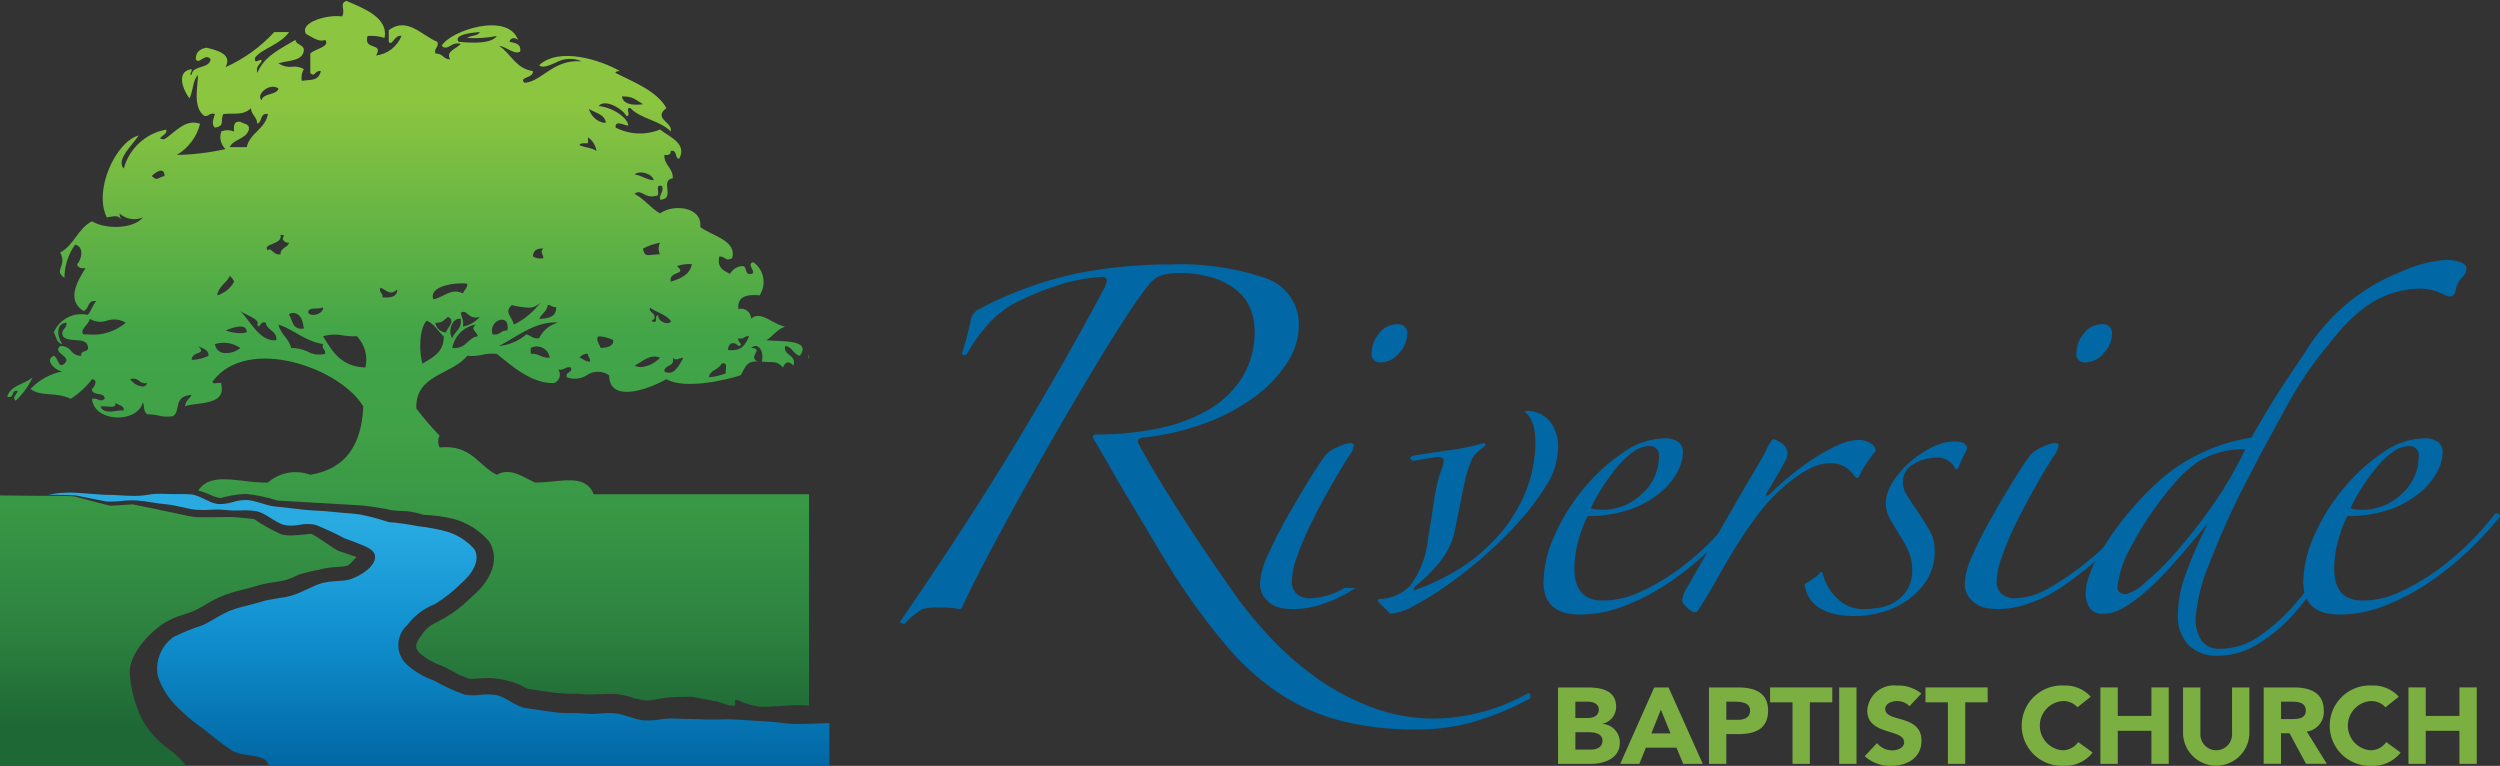 <svg xmlns="http://www.w3.org/2000/svg" data-name="Layer 1" viewBox="0 0 188.708 57.81"><rect x="0" y="0" width="188.708" height="57.81" fill="#333333" stroke="none"/><defs><clipPath id="a"><path fill="none" d="M0 0h62.605v57.804H0z"/></clipPath><clipPath id="b"><path fill="none" d="M-3.905 58.306h18.79a2.56 2.56 0 0 1-.33-.144c-.612-.325-.775-.755-1.223-1.134a9.989 9.989 0 0 0-.639-.514 6.804 6.804 0 0 1-1.973-2.228 9.226 9.226 0 0 1-.895-3.074c-.296-1.538 1.143-3.19 2.455-4.112a5.736 5.736 0 0 1 1.628-.726 6.502 6.502 0 0 0 .8-.294c.23-.11.483-.257.751-.412a10.119 10.119 0 0 1 1.528-.768 12.974 12.974 0 0 1 1.436-.42c.314-.078.606-.15.884-.24a9.125 9.125 0 0 1 1.425-.3 6.998 6.998 0 0 0 .88-.17 6.907 6.907 0 0 0 .968-.404 11.028 11.028 0 0 1 1.418-.344 6.863 6.863 0 0 1 1.555-.236 2.946 2.946 0 0 0 .644-.078c.285-.11.563-.55.716-.66-.266-.106-1.341-.454-1.341-.454-.344-.126-1.727-1.192-2.101-1.3-.007 0-1.171.124-1.501.124a3.225 3.225 0 0 1-.726-.078 13.34 13.34 0 0 1-2.071-1.158 35.918 35.918 0 0 0-1.649-.157c-.32 0-2.5.037-2.7.016a10.35 10.35 0 0 1-1.234-.226c-.352-.078-3.52-.745-3.584-.745-.206 0-1.326.1-1.678.1-.127 0-2.198-.563-2.673-.692l-.36-.03-1.398-.02c-.633 0-6.857-.028-7.799-.137zM.542 29.95c.307.079.365-.068.424-.216s.11-.28.376-.226c-.09.307-.457.476-.157.736a5.636 5.636 0 0 0 1.28-1.767c-.592.536-1.694.602-1.92 1.473m60.478-3.091c-.068.59 1.087.244 1.12 0a4.002 4.002 0 0 0-.727-.148.54.54 0 0 0-.393.148M8.705 30.39c.188.22.665.174.64.589a2.863 2.863 0 0 0-.582.042c-.48.065-.99.13-1.177-.336a1.459 1.459 0 0 1 .49 0 2.97 2.97 0 0 0 .314.023c.222 0 .378-.06.32-.319m1.118-1.766a.687.687 0 0 1 .691.137.655.655 0 0 0 .59.157.35.35 0 0 1-.358.261 1.3 1.3 0 0 1-.922-.556m44.64-1.177c.538-.15.249.457.32.736a4.375 4.375 0 0 1-1.28.294c.078-.567.77-.568.96-1.03m-2.888-.442c-.279.48-.69 1.457-1.44 1.03 0-.535.833-.313.64-1.03a.387.387 0 0 0 .262.126c.146 0 .277-.115.538-.126m-3.68.59c.582-.273 1.157-.923 1.92-.59a2.245 2.245 0 0 1-1.432.707 1.02 1.02 0 0 1-.487-.119m-4.16-.59a.725.725 0 0 1 .64-.294c-.02.264.195.314.157.588h-.049c-.358 0-.46-.235-.751-.296m-3.68-.735A.997.997 0 0 1 41.5 27a1.405 1.405 0 0 1-.72-.146 1.403 1.403 0 0 0-.72-.148zm-25.597.886c.06-.706 1.214-.34.48-1.03.33.188.811.236.8.736a3.029 3.029 0 0 1-1.112.302 1.225 1.225 0 0 1-.168-.008m1.76-1.177a2.215 2.215 0 0 1 1.92.294 1.612 1.612 0 0 1-1.048.38.771.771 0 0 1-.87-.657l-.002-.017m28.96-.59a2.804 2.804 0 0 1 1.12.295c-.006.485-.455.562-.96.589-.106-.31-.424-.655-.158-.884m11.005.084a.445.445 0 0 1 .354-.084c-.267.588-.53 1.177-1.6 1.03.057-.581.48-.654.8-.294.48-.097-.152-.314 0-.589a.718.718 0 0 0 .182.028.449.449 0 0 0 .264-.091m-31.805-.084a3.072 3.072 0 0 1 1.52-.06 5.673 5.673 0 0 0 1.04.06 2.574 2.574 0 0 1 .64 2.355c-1.861-.054-2.5-1.233-3.2-2.355m-7.36-.441c.367-.148 1.626-.654 1.6.146a1.582 1.582 0 0 1-.47.062 3.427 3.427 0 0 1-1.13-.208m4-.442c1.216.402 1.954 1.244 3.36 1.472-.133.416.225.381.157.736a1.791 1.791 0 0 1-1.352-.185 2.827 2.827 0 0 0-1.208-.256c-.17-.728-.808-1.02-.96-1.767m13.12 1.767A2.169 2.169 0 0 1 35.9 24.5c-.44.392.117.515.156.883-.764.13-.842.891-1.749.891a1.305 1.305 0 0 1-.171-.007m8-1.914a2.159 2.159 0 0 0-1.44 1.177c-.504.07-.628-.21-.96-.294a3.719 3.719 0 0 1-2.08.883c1.322-.659 2.796-1.928 4.48-1.766m-9.92-.147c.593.24.833.804 1.28 1.177.023 1.198-.828 1.594-1.6 2.062-.252-.66-.302-2.654.32-3.238m4.96 1.03c-.332-1.117 1.387-1.667 1.12-.295a.773.773 0 0 0-.498.157.785.785 0 0 1-.456.157 1.008 1.008 0 0 1-.166-.014m-30.88 0c-.314-.36.41-.713.48-1.177a1.53 1.53 0 0 0 1.31.136 1.697 1.697 0 0 1 1.412.157 3.8 3.8 0 0 1-2.795.892c-.131 0-.266 0-.405-.01m28.48-1.177c.112.79-.47.942-.64 1.472-.32-.401-.103-1.561.64-1.472m-.96-.147c.59.303-.006.752-.157 1.177a.842.842 0 0 1-.8-.735c.044.003.085.006.124.006.44 0 .581-.277.837-.448m-12-.15c.005-.144.197-.115.32-.148.608.079.707.629.8 1.178a1.328 1.328 0 0 1-.205.017c-.684 0-.65-.661-.915-1.047m12.96-.147c.24-.183.38-.024.58.134a.818.818 0 0 0 .863.157 2.176 2.176 0 0 1-1.285.739c.093-.478-.109-.685-.157-1.03m-16.643-.148c.375.3 1.541.636 1.28 1.03.079.243.143.11.254-.021a.3.3 0 0 1 .387-.125c.091.602.855.586.8 1.325a1.499 1.499 0 0 1-.157.009c-1.147 0-1.827-1.47-2.564-2.218m31.08.785c-.029-.125.062-.138.157-.147.171-.55-.398-.419-.32-.883.511.364 1.256.517 1.6 1.03-.225.34-1.042-.01-.96-.441-.173-.026-.172.107-.171.242 0 .122 0 .244-.13.244a.473.473 0 0 1-.176-.045m-25.956-.634c-.048-.536.854-.197 1.12-.442.056.335-.378.59-.742.59a.477.477 0 0 1-.378-.148m18.08-.59a.54.54 0 0 1 .306.076.528.528 0 0 0 .335.072c.018.706-.534.884-1.28.884.171-.382.578-.55.64-1.031m-.48-.294a5.465 5.465 0 0 1-2.08 1.766c-.139-.634-.758-.904-.157-1.472a7.56 7.56 0 0 0 1.245.195 1.213 1.213 0 0 0 .995-.49m-12-.294c.065-.355-.293-.32-.157-.736.55.254.73.606 1.28.147-.004.453-.338.602-.835.602a3.3 3.3 0 0 1-.285-.013m6.399-1.03c.025.366-.251.454-.32.736-.932-.456-1.455.314-2.24.44-.38-.995 1.653-1.298 2.56-1.177m-17.92-.589a1.04 1.04 0 0 1 .32.442 2.1 2.1 0 0 1-1.28 1.03c.103-.689.706-.922.96-1.472m33.753-.74a2.779 2.779 0 0 1 1.12-.146c-.144.8-.841 1.09-1.6 1.325-.135-.892 1.282-.447.48-1.178m-10.882-.735c.029-.415.278-.628.799-.59-.3.28-.017.37 0 .736a1.69 1.69 0 0 1-.219.015 1.002 1.002 0 0 1-.58-.161m8.321-.59a4.427 4.427 0 0 1 1.28-.441.959.959 0 0 0 0 .883 3.26 3.26 0 0 0-.535.028 3.015 3.015 0 0 1-.328.03c-.23 0-.364-.09-.417-.499m-27.362-1.03c.41-.007.196.108.157.294a.44.44 0 0 0 .48.294c-.1.399-.668.367-.64.883a.614.614 0 0 1-.542-.183c-.185-.147-.324-.296-.418-.111-.478-.55 1.146-.412.96-1.178m26.724-4.564c.4-.358 1.398-.017 1.44.442-.588-.048-.886-.363-1.44-.442m-36.44.123c.21-.256.96-.774.96 0-.347.073-.466.214-.609.214-.088 0-.185-.055-.351-.214m32.92-2.478v-.442a1.456 1.456 0 0 1 .64 1.03c-.313-.251-.895-.255-1.28-.441.037-.145.236-.143.43-.142h.067a1.422 1.422 0 0 0 .144-.005m.07-2.596c.46.314 1.178.388 1.28 1.03a.4.4 0 0 1-.152.028 1.471 1.471 0 0 1-1.127-1.058m2.49-.937c.832-.007.95.205 1.6.59a4.165 4.165 0 0 1-.512.035c-.488 0-1.008-.118-1.087-.628m-25.92-.589c-.172.536-1.163.307-1.282.886-.457-.47.668-1.373 1.28-.883M34.62 3.157c-.413-.533.942-.697 1.6-.736-.135.315-.702.236-.96.442a8.645 8.645 0 0 0 2.24-.147c-.257.41-1.04.502-1.732.502-.528 0-1.002-.054-1.148-.061m-8.798-1.914c-1.056-.168-3.258.425-2.72 1.325.32.13.938.667 1.44.442.44.511-.834.699-1.12 1.03v1.473c.222.213.286.098.404-.017a.427.427 0 0 1 .396-.13c-.208.79-.74.622-1.44.736a1.19 1.19 0 0 1 .157-.883 1.378 1.378 0 0 0-.874-.182 1.531 1.531 0 0 1-1.046-.26c.761-.236 1.878-.138 1.92-1.03-.046-.4-.586-.345-.64-.737-1.125.68-2.387 1.237-2.877 2.503-.127-.51.178-.622.32-.883.021-.175-.1-.117-.228-.06-.157.073-.33.146-.252-.235.536-.68 1.9-.968 2.56-1.913h-1.121a11.208 11.208 0 0 1-3.68 2.649c.55-.981-.638-1.281-1.44-1.472-.488.091-.818.327-.8.883.117.211.287.093.477-.027.203-.127.43-.255.642.027-.105.737-1.369.408-1.44 1.178-.235-.065.063-.19 0-.442-1.228.172-.62 1.616-.157 2.208.276-.531.236-1.353.64-1.766.008.785-.428 2.44.48 3.09a.442.442 0 0 0 .354-.083.468.468 0 0 1 .446-.063c-.078.335-.314.752 0 1.03.81-.125.359-.534.64-1.03.88-.079 1.51.124 2.08-.442.022.52.458.658.48 1.178.393-.131.174-.822.8-.736-.195 1.145-1.35 1.406-1.6 2.502h-1.28c.282-.623 1.262-.605 1.44-1.325.079-.461-.402-.415-.64-.589-.5-.067-.511.314-.48.737a1.207 1.207 0 0 0-.96 0 1.249 1.249 0 0 0 .32 1.324 18.576 18.576 0 0 1-3.68.444 3.82 3.82 0 0 0 1.762-2.355c-1.15-.417-1.963.74-2.72 1.178-.8-.065.352-.314.157-.737a4.06 4.06 0 0 0-3.2 2.945c-.629-.662.715-1.834 1.12-2.503-1.715.471-3.42 4.12-2.401 6.183.604-.078.751-.206 1.12.148a.659.659 0 0 1-.157-.442 1.628 1.628 0 0 0 1.76.294c-.68.877-2.825.931-3.84.295-1.068.537-1.346 1.805-2.4 2.355.56 1.103-.55 1.3.32 1.913a4.396 4.396 0 0 1 .8-2.502c.698.12.513 1.13.158 1.472.038.259.275.335.64.294-.615.961-1.47 2.424-.161 3.238.454-.121.25-.849.96-.736-.278.284-.363.746-.64 1.03a2.25 2.25 0 0 0-2.56 1.325c.191.314.195.802.64.884-.338-.436-.576-1.561.322-1.62.041.431-.362.452-.32.883.152.743 1.805.108 1.92.883.17.55-.6.236-.48.737a.934.934 0 0 1-.777-.37.944.944 0 0 0-.823-.367c-.65.528.957.785.32 1.325-.483.427-.447-.454-.8-.589-.737.307.106 1.125.64 1.178a4.476 4.476 0 0 0-2.4 1.325c.79.608 1.775.183 3.04.736a6.081 6.081 0 0 0 1.6-1.472c.472.035.22.55 0 .736-.034.571.966.19.96.735-.202.195-.327.128-.505.06a.847.847 0 0 0-.455-.06c.14 1.777 3.383 1.895 3.84.295.136.118-.01.607.32.884a3.663 3.663 0 0 1 .858.09 2.664 2.664 0 0 0 1.062.057c.695-.335-.05-1.491 1.44-1.62-.142.314-.487.435-.48.884.471-.352 3.128.034 2.72-1.62.057-.2-.132-.174-.32-.148s-.378.053-.32-.146c2.626-3.494 9.645-.997 11.36 1.914-.127 2.826-1.277 4.714-4.004 5.152a3.172 3.172 0 0 0-3.2.588 11.847 11.847 0 0 1-1.776-.122c-1.428-.17-2.812-.34-3.475.72a6.224 6.224 0 0 1 1.07.404 2.464 2.464 0 0 0 .585.165h.022a8.607 8.607 0 0 1 1.894-.314 11.403 11.403 0 0 1 2.398.504c.435.039 5.642.314 6.438.377a20.594 20.594 0 0 1 2.206.356 10.785 10.785 0 0 0 1.095.066 6.656 6.656 0 0 1 1.285.276 11.814 11.814 0 0 1 2.263.308 5.37 5.37 0 0 1 2.698 1.704c.772 1.236.301 2.783-1.256 4.137-.095.079-.196.175-.303.273a8.968 8.968 0 0 1-1.813 1.37c-.227.127-.42.23-.574.314a2.622 2.622 0 0 0-1.145.961c-.647.802-.401 1.09-.185 1.344a4.873 4.873 0 0 0 1.677.973c.29.124.57.277.841.425a5.729 5.729 0 0 0 1.256.565.673.673 0 0 0 .171.014c.134 0 .302-.014.48-.028.236-.019.503-.04.792-.04a6.53 6.53 0 0 1 2.373.508 3.31 3.31 0 0 0 .611.31c.657.108 1.323.2 1.963.289 0 0 .884.078 1.242.078a10.733 10.733 0 0 1 1.228.053c.084.01.685 0 .907-.016.258-.018 1.16-.03 1.322-.014a6.651 6.651 0 0 1 1.413.332 5.676 5.676 0 0 0 .93.164 6.85 6.85 0 0 0 .736-.097 7.797 7.797 0 0 1 1.082-.157c.096 0 1.046-.042 1.45-.035.346.006 1.686.338 1.897.333s1.57.647 1.48.21c-.116-.55.322-.2.75-.047a7.823 7.823 0 0 0 1.13.26c.569.024 2.224-.126 2.826-.13.289 0 2.407.107 2.407.107V37.311H44.82c-.5-1.256-1.768-1.11-3.125-.967a12.372 12.372 0 0 1-1.314.08c-.869-.392-1.838-1.171-2.88-.588-1.434-.692-1.884-2.29-4.317-2.062a.963.963 0 0 1 0-.883 22.637 22.637 0 0 1-1.76-2.06c-.086-2.583 2.695-2.526 3.84-3.975a3.474 3.474 0 0 0 1.12-.074 3.477 3.477 0 0 1 1.12-.073c1.147.932 2.63 2.256 4.317 2.208a.685.685 0 0 0 .32-1.03.593.593 0 0 0 .48-.074.594.594 0 0 1 .48-.074c.119.453-.44.283-.32.736a1.685 1.685 0 0 0 1.502-.148 1.487 1.487 0 0 1 1.698 0c0 2.08 2.862 1.121 4.317.294 1.371.805 4.58.05 5.6-.294.32-.443.378-1.125 1.28-1.031-.757-.386.55-1.001-.48-1.03.55-.496 1.02.33.8 1.03.855.084 1.14-.1 1.6.442.202-.448.415-.517.801-.147.223-.893-.76-.674-.64-1.473.581.054.594.628 1.12.737.923-1.289-1.526-1.045-2.56-1.178.385-.143.754-.77 1.44-1.03-.875-.114-1.833-1.264-2.56-.59a.77.77 0 0 0-.96-.736c-.097-.923.595-1.12 1.6-1.03a1.833 1.833 0 0 0-.48-2.503c-.581.133.333.831-.157.884-.545.108-.263-.543-.64-.59a1.145 1.145 0 0 0-.96.59c-.48-.245-1-.455-.8-1.325.566.048.392.404.96.147.386-1.346-1.533-1.69-2.4-2.356.162-1.563-2.08-1.749-3.04-1.03-.726-.412-1.174-1.08-1.92-1.472.236-.236.463-.104.739.032a1.072 1.072 0 0 0 .863.115c.208.011.186-.186.164-.385-.025-.236-.05-.475.314-.35.13.51-.235.565-.157 1.03 1.208-.05-.058-1.474.96-1.62.02-.805-.66-.962-.64-1.767.321.05.501-.03.48-.295.546-.109.265.543.641.59.646-1.187-.829-1.69-1.44-2.21a4.036 4.036 0 0 1-3.36-.146c-.04-.428.3-.33.605-.235a1.182 1.182 0 0 0 .355.084c-.022-.572-1.165-1.38-2.24-1.472.452-.585 1.82.2 2.08.735.218.053.189-.12.157-.293s-.057-.348.157-.295c.762.82 2.277.942 3.04 1.767.214-.7-1.37-.947-.32-1.767-.737-1.314-2.536-1.983-3.84-2.65.005-.143.197-.113.32-.147-1.43-.82-4.553-1.839-6.08-.441.253.26.707.036 1.25-.188a2.16 2.16 0 0 1 1.953-.097c-2.149-.18-2.983 1.53-4.318 1.62-.455-.463.707-.327.64-.884-1.328-.205-1.655-1.327-2.562-1.913.58.073 1.161.701 1.6.442.097-.58-.358-.653-.8-.737.044-.34.427-.338.64-.147-.758-2.125-5.098-.715-5.76.442.228.256.437.117.692-.02a.897.897 0 0 1 .749-.127c-.337.392-1.17.554-.8 1.177a.763.763 0 0 1-.53-.221.77.77 0 0 0-.59-.22c-.117-.45.276-.433.157-.884-1.164-.454-2.27-1.932-3.677-.882v.88c.146.207.261.012.424-.182.133-.157.297-.319.536-.26a2.369 2.369 0 0 1-1.92 1.473c.609-1.02-.973-.336-.64-1.472a3.241 3.241 0 0 1 1.28.146c.314-1.533-1.599-2.246-2.88-2.797-.57.232-.032.628-.32 1.178"/></clipPath><linearGradient id="c" x1="1329.93" x2="1330.125" y1="-1343.186" y2="-1343.186" gradientTransform="scale(298.8) rotate(-90 -6.483 1336.608)" gradientUnits="userSpaceOnUse"><stop offset="0" stop-color="#1e6835"/><stop offset=".12" stop-color="#2c803f"/><stop offset=".26" stop-color="#369445"/><stop offset=".39" stop-color="#40a147"/><stop offset=".52" stop-color="#42a548"/><stop offset=".83" stop-color="#8cc540"/></linearGradient><clipPath id="d"><path fill="none" d="M3.664 37.338c.581.03 1.227 0 2.04.059l2.319.457a7.032 7.032 0 0 0 1.152-.04 6.837 6.837 0 0 1 1.116-.04c.767.058 1.515.23 2.255.293.762.064 1.503.33 2.248.409a7.157 7.157 0 0 0 1.085.005 6.514 6.514 0 0 1 1.177.019 6.652 6.652 0 0 0 1.07.03 5.9 5.9 0 0 1 1.2.052c.742.132 1.431.884 2.184 1.057a3.108 3.108 0 0 0 1.1-.024 2.852 2.852 0 0 1 1.2 0 20.955 20.955 0 0 1 2.197 1.02c1.21.446 1.953.698 2.198 1.058.4.583-.334 1.491-1.676 2.002-.628.235-1.452.09-2.298.342-.7.208-1.423.688-2.212.918-.73.214-1.515.218-2.276.46s-1.522.363-2.254.636c-.764.284-1.469.8-2.167 1.132a15.785 15.785 0 0 0-2.23.904A2.953 2.953 0 0 0 11.904 51a5.695 5.695 0 0 0 1.601 2.485 13.17 13.17 0 0 0 2.005 1.648 19.27 19.27 0 0 0 2.055 1.556c.686.365 1.514.254 2.287.567.25.102.497.531.746 1.054h42.007v-3.733s.194 0-.707.031c-.845.026-1.682.053-2.055.034-.731-.037-1.35-.163-2.12-.195-.733-.031-1.563-.109-2.331-.143a16.363 16.363 0 0 0-1.076 0c-.388.009-.78.017-1.178 0-.735-.037-1.486-.02-2.251-.068a5.802 5.802 0 0 0-1.094.072 5.68 5.68 0 0 1-1.165.069c-.737-.057-1.472-.464-2.234-.537a6.5 6.5 0 0 0-1.083.017 6.251 6.251 0 0 1-1.178.01c-.737-.087-1.497.005-2.256-.1-.736-.104-1.487-.205-2.245-.329-.736-.12-1.435-.831-2.191-.973a4.763 4.763 0 0 0-1.248-.017 3.494 3.494 0 0 1-1.16-.026 14.536 14.536 0 0 1-2.285-1.056 5.753 5.753 0 0 1-2.172-1.335 2.02 2.02 0 0 1 .162-2.844 4.77 4.77 0 0 1 2.1-1.592 10.793 10.793 0 0 0 1.945-1.534c1.137-.987 1.426-1.962 1.014-2.62a4.537 4.537 0 0 0-2.081-1.32 14.57 14.57 0 0 0-2.189-.405 17.614 17.614 0 0 0-2.18-.305 19.05 19.05 0 0 0-2.12-.568c-.645-.095-1.368-.12-2.142-.21-.677-.078-1.396-.083-2.145-.157-.691-.069-1.407-.175-2.141-.24-.707-.062-1.408-.435-2.133-.493a3.401 3.401 0 0 0-1.083.152 3.443 3.443 0 0 1-1.078.153c-.72-.053-1.42-.687-2.13-.735a14.614 14.614 0 0 0-1.11-.021c-.35 0-.697.004-1.038-.018a5.48 5.48 0 0 0-1.107.079 5.286 5.286 0 0 1-1.044.078c-1.1-.015-1.1-.082-2.192-.082l-2.12-.152a5.584 5.584 0 0 0-.423-.014 8.825 8.825 0 0 0-1.69.157"/></clipPath><linearGradient id="e" x1="1316.163" x2="1316.358" y1="-1333.677" y2="-1333.677" gradientTransform="scale(108.37) rotate(-90 -7.9 1324.602)" gradientUnits="userSpaceOnUse"><stop offset="0" stop-color="#0168a5"/><stop offset=".49" stop-color="#1291d0"/><stop offset=".87" stop-color="#29abe2"/><stop offset="1" stop-color="#29abe2"/></linearGradient><linearGradient id="f" x1="237.509" x2="237.509" y1="641.839" y2="601.994" gradientTransform="translate(-171 -623.67)" gradientUnits="userSpaceOnUse"><stop offset="0" stop-color="#fff"/><stop offset="1" stop-color="#1d76bb"/></linearGradient></defs><g data-name="USPS Guidelines"><path fill="#7baf42" d="M117.605 51.89h2.214c1.04 0 2.171.212 2.171 1.466a1.306 1.306 0 0 1-1.02 1.271v.016a1.398 1.398 0 0 1 1.3 1.413c0 1.206-1.178 1.605-2.23 1.605h-2.434zm1.308 2.305h.948c.402 0 .822-.163.822-.627 0-.48-.471-.603-.88-.603h-.89zm0 2.387h1.178c.41 0 .872-.171.872-.676 0-.55-.628-.636-1.056-.636h-.99zM124.866 51.89h1.082l2.583 5.768h-1.476l-.51-1.223h-2.307l-.495 1.222H122.3zm.503 1.677l-.721 1.793h1.45zM129 51.89h2.205c1.233 0 2.256.383 2.256 1.751 0 1.353-.948 1.769-2.198 1.769h-.956v2.248H129zm1.308 2.445h.872c.461 0 .922-.158.922-.694 0-.594-.62-.675-1.124-.675h-.67zM135.305 53.014h-1.694v-1.125h4.696v1.125h-1.694v4.643h-1.308v-4.643zM138.826 51.89h1.309v5.768h-1.309zM144.134 53.303a1.284 1.284 0 0 0-.948-.383c-.369 0-.88.162-.88.594 0 1.05 2.734.375 2.734 2.396 0 1.287-1.066 1.898-2.29 1.898a2.872 2.872 0 0 1-1.996-.726l.931-.993a1.471 1.471 0 0 0 1.14.55c.429 0 .906-.197.906-.603 0-1.06-2.784-.49-2.784-2.412a2.02 2.02 0 0 1 2.145-1.886q.06.004.12.011a2.734 2.734 0 0 1 1.82.604zM147.034 53.014h-1.693v-1.125h4.695v1.125h-1.693v4.643h-1.309v-4.643zM156.81 53.388a1.418 1.418 0 0 0-1.123-.47 1.865 1.865 0 0 0-.042 3.714 1.43 1.43 0 0 0 1.224-.619l1.091.79a2.623 2.623 0 0 1-2.147 1.002 3.035 3.035 0 1 1 0-6.06 2.58 2.58 0 0 1 2.004.846zM158.546 51.889h1.309v2.151h2.54v-2.151h1.308v5.768h-1.308v-2.493h-2.54v2.493h-1.309v-5.768zM169.79 55.433a2.507 2.507 0 0 1-5.006 0V51.89h1.308v3.494a1.196 1.196 0 0 0 2.39.103 1.172 1.172 0 0 0 0-.103V51.89h1.308zM170.871 51.89h2.297c1.217 0 2.24.407 2.24 1.751a1.495 1.495 0 0 1-1.283 1.58l1.51 2.434h-1.57l-1.242-2.305h-.645v2.305h-1.309zm1.309 2.387h.77c.479 0 1.1-.017 1.1-.644 0-.579-.536-.668-1.014-.668h-.855zM180.061 53.388a1.421 1.421 0 0 0-1.124-.47 1.865 1.865 0 0 0-.041 3.714 1.431 1.431 0 0 0 1.224-.619l1.09.79a2.623 2.623 0 0 1-2.147 1.002 3.035 3.035 0 1 1 0-6.06 2.585 2.585 0 0 1 2.005.846zM181.797 51.889h1.307v2.151h2.541v-2.151h1.308v5.768h-1.308v-2.493h-2.541v2.493h-1.307v-5.768z"/><path fill="#0168a5" d="M72.961 26.761a.326.326 0 0 1-.235.03.137.137 0 0 1-.112-.148q.174-.47.35-1.142t.293-1.2a1.175 1.175 0 0 1 .7-.996 26.811 26.811 0 0 1 3.42-1.524 28.293 28.293 0 0 1 3.769-1.112 35.859 35.859 0 0 1 7.19-.707 19.813 19.813 0 0 1 7.162 1.025 3.676 3.676 0 0 1 2.54 3.663 5.102 5.102 0 0 1-.847 2.669 9.587 9.587 0 0 1-2.367 2.548 14.806 14.806 0 0 1-3.712 2.022 19.199 19.199 0 0 1-4.823 1.141c-.35.04-.471.196-.35.471q1.109 2.051 3.068 5.126t4.414 6.533a31.108 31.108 0 0 0 2.893 3.398 22.419 22.419 0 0 0 3.479 2.9 17.967 17.967 0 0 0 4.003 2.02 13.056 13.056 0 0 0 4.414.763 14.794 14.794 0 0 0 6.957-1.817q.35-.235.35.118a.277.277 0 0 1-.235.293 21.557 21.557 0 0 1-3.917 1.611 15.17 15.17 0 0 1-4.384.615 22.696 22.696 0 0 1-5.846-.674 15.443 15.443 0 0 1-4.618-2.08 19.688 19.688 0 0 1-4.004-3.632 51.025 51.025 0 0 1-3.945-5.39q-.585-.937-1.404-2.314T85.47 38.13q-.877-1.464-1.666-2.842t-1.315-2.255c0-.157.058-.235.175-.235a22.985 22.985 0 0 0 4.823-.471 12.39 12.39 0 0 0 3.8-1.436 7.256 7.256 0 0 0 2.512-2.46 6.593 6.593 0 0 0 .906-3.486 4.723 4.723 0 0 0-.264-1.492 3.308 3.308 0 0 0-.935-1.407 5.392 5.392 0 0 0-1.782-1.025 8.166 8.166 0 0 0-2.807-.41 4.502 4.502 0 0 0-1.14.146 1.919 1.919 0 0 0-.965.616A28.559 28.559 0 0 0 85 23.92q-1.169 1.787-2.572 4.13t-2.924 4.979q-1.52 2.636-2.886 5.125-1.375 2.49-2.426 4.511t-1.578 3.194a.235.235 0 0 1-.235.117q-.294-.057-.585-.088a6.11 6.11 0 0 0-.585-.029h-.7a3.63 3.63 0 0 0-.878.117 5.754 5.754 0 0 0-1.344 1.113.724.724 0 0 1-.263-.059c-.098-.04-.109-.098-.03-.176q5.377-7.85 9.061-14.001t6.373-11.248c.116-.314.146-.508.087-.586a.463.463 0 0 0-.38-.117 14.044 14.044 0 0 0-3.507.706 20.776 20.776 0 0 0-3.275 1.406 7.754 7.754 0 0 0-1.87 1.582 12.01 12.01 0 0 0-1.522 2.164z"/><path fill="#0168a5" d="M108.62 38.009c.195-.194.301-.244.322-.146m-6.635 6.532a10.469 10.469 0 0 1-2.397 1.172 7.097 7.097 0 0 1-2.222.41 6.488 6.488 0 0 1-.818-.059 2.07 2.07 0 0 1-.848-.293 2.115 2.115 0 0 1-.642-.615 1.77 1.77 0 0 1-.263-1.024 5.579 5.579 0 0 1 .585-2.08q.585-1.32 1.374-2.725.79-1.405 1.578-2.694t1.256-1.934a2.181 2.181 0 0 1 1.02-.79 3.25 3.25 0 0 1 .965-.32c.194 0 .292.058.292.175a1.084 1.084 0 0 1-.089.352.975.975 0 0 1-.203.351q-.76 1.172-1.55 2.578t-1.432 2.724a21.09 21.09 0 0 0-1.02 2.434 5.804 5.804 0 0 0-.38 1.758 1.266 1.266 0 0 0 .38 1.025 1.55 1.55 0 0 0 1.02.322 5.32 5.32 0 0 0 2.572-.79m4.735-19.128a2.138 2.138 0 0 1-.614 1.405 1.799 1.799 0 0 1-1.374.706.623.623 0 0 1-.7-.706 2.34 2.34 0 0 1 .554-1.464 1.691 1.691 0 0 1 1.374-.707.672.672 0 0 1 .763.762z"/><path fill="#0168a5" d="M117.565 34.26a5.232 5.232 0 0 1-.877 2.433 19.66 19.66 0 0 1-1.988 2.636 29.712 29.712 0 0 1-2.6 2.576 33.288 33.288 0 0 1-2.806 2.226 23.518 23.518 0 0 1-2.543 1.582 4.345 4.345 0 0 1-1.812.616l-.936-.938c0-.157.079-.214.236-.176a3.394 3.394 0 0 0 2.222-1.025 7.166 7.166 0 0 0 1.343-3.603q.117-.644.236-1.435t.235-1.523q.118-.732.264-1.319a4.377 4.377 0 0 1 .263-.82c.157-.47.204-.75.146-.849s-.244-.146-.556-.146l-1.695.293q-.525-.236.059-.41 1.17-.177 2.747-.411a17.123 17.123 0 0 0 2.512-.527c.118.079.136.157.06.236-.158.117-.332.254-.527.41a1.63 1.63 0 0 0-.47.644 7.94 7.94 0 0 0-.498 1.582c-.137.628-.263 1.23-.38 1.817l-.322 1.61a6.658 6.658 0 0 1-.262 1.026 5.968 5.968 0 0 1-1.17 1.933 12.3 12.3 0 0 1-1.639 1.577c-.157.274-.136.352.06.236a15.956 15.956 0 0 0 3.244-1.552 13.639 13.639 0 0 0 2.774-2.284 11.82 11.82 0 0 0 2.017-2.959 10.3 10.3 0 0 0 .966-3.573q.175-2.286-.7-2.988c-.08-.038-.099-.078-.059-.117s.174-.038.408 0a2.168 2.168 0 0 1 1.637.996 3.168 3.168 0 0 1 .41 2.226zM131.36 39.005a27.766 27.766 0 0 1-2.368 2.549 22.271 22.271 0 0 1-2.983 2.401 16.964 16.964 0 0 1-3.331 1.758 9.35 9.35 0 0 1-3.42.674q-2.748 0-2.748-2.46a8.77 8.77 0 0 1 .848-3.545 14.934 14.934 0 0 1 2.192-3.515 14.121 14.121 0 0 1 2.952-2.694 5.534 5.534 0 0 1 3.07-1.084 1.706 1.706 0 0 1 1.14.292.986.986 0 0 1 .32.762 3.248 3.248 0 0 1-.438 1.523 5.382 5.382 0 0 1-1.316 1.553 7.459 7.459 0 0 1-2.22 1.23 9.31 9.31 0 0 1-3.219.497 9.341 9.341 0 0 0-.644 1.67 7.87 7.87 0 0 0-.35 2.315q0 2.403 2.163 2.402a6.745 6.745 0 0 0 2.777-.645 16.037 16.037 0 0 0 2.777-1.61 20.023 20.023 0 0 0 2.484-2.11 21.674 21.674 0 0 0 1.9-2.138.235.235 0 0 1 .409.176zm-6.137-4.57a.673.673 0 0 0-.76-.761 2.066 2.066 0 0 0-1.2.44 6.506 6.506 0 0 0-1.198 1.142 15.197 15.197 0 0 0-1.11 1.524 13.263 13.263 0 0 0-.878 1.58 1.276 1.276 0 0 0 .41.089 4.663 4.663 0 0 0 .471.03 4.241 4.241 0 0 0 2.984-1.202 3.738 3.738 0 0 0 1.28-2.841z"/><path fill="#0168a5" d="M141.591 34.026a9.784 9.784 0 0 0-.73.995 5.728 5.728 0 0 0-.498.88.23.23 0 0 1-.235.175c-.04 0-.098-.059-.175-.176a2.646 2.646 0 0 0-.322-.38 2.117 2.117 0 0 0-.555-.381 2.25 2.25 0 0 0-.994-.176 3.521 3.521 0 0 0-1.696.527 8.79 8.79 0 0 0-1.635 1.17 12.95 12.95 0 0 0-1.958 2.05q-.847 1.114-1.608 2.314t-1.461 2.465q-.7 1.26-1.52 2.549-.059.176-.351.176c-.078 0-.244-.118-.498-.352s-.379-.41-.379-.527a2.44 2.44 0 0 1 .41-1.055q.934-1.64 1.9-3.31t1.81-3.133q.848-1.465 1.493-2.549a17.91 17.91 0 0 0 .876-1.611q.291-.528.409-.528a1.81 1.81 0 0 1 .584.294.919.919 0 0 1 .471.82 1.582 1.582 0 0 1-.204.586q-.205.41-.471.849c-.176.293-.342.577-.497.85s-.274.47-.35.585c-.117.197-.138.293-.06.293a.474.474 0 0 0 .293-.176q.584-.585 1.432-1.288a19.697 19.697 0 0 1 1.784-1.318 13.41 13.41 0 0 1 1.84-1.026 4.018 4.018 0 0 1 1.609-.41 1.549 1.549 0 0 1 .906.264.714.714 0 0 1 .38.554zM147.846 35.256c-.117.196-.214.215-.292.059a1.44 1.44 0 0 0-1.462-.762 3.27 3.27 0 0 0-1.636.47 1.523 1.523 0 0 0-.82 1.407 1.755 1.755 0 0 0 .294.937q.29.472.818 1.23.47.707.877 1.406a2.878 2.878 0 0 1 .408 1.465 4.133 4.133 0 0 1-.7 2.49 5.715 5.715 0 0 1-1.666 1.552 6.16 6.16 0 0 1-1.959.79 8.347 8.347 0 0 1-1.579.206q-3.566 0-3.916-2.402c.195-.117.418-.264.672-.44a2.425 2.425 0 0 0 .556-.498c.078 0 .136.079.175.236a3.836 3.836 0 0 0 1.11 1.814 2.741 2.741 0 0 0 1.93.761 8.499 8.499 0 0 0 1.11-.088 3.232 3.232 0 0 0 1.198-.41 3.029 3.029 0 0 0 .965-.908 2.734 2.734 0 0 0 .41-1.581 3.36 3.36 0 0 0-.294-1.406 8.396 8.396 0 0 0-.642-1.172l-.702-1.172a2.461 2.461 0 0 1-.35-1.289 2.963 2.963 0 0 1 .497-1.523 6.463 6.463 0 0 1 1.256-1.491 8.158 8.158 0 0 1 1.666-1.143 3.865 3.865 0 0 1 1.783-.47q.935 0 .935.586a7.147 7.147 0 0 0-.351.674q-.174.38-.291.672zM162.052 38.303a26.617 26.617 0 0 1-3.219 3.454 27.949 27.949 0 0 1-3.331 2.636 10.48 10.48 0 0 1-2.398 1.172 7.087 7.087 0 0 1-2.22.41 6.52 6.52 0 0 1-.82-.06 2.064 2.064 0 0 1-.847-.292 2.113 2.113 0 0 1-.643-.616 1.761 1.761 0 0 1-.263-1.024 5.584 5.584 0 0 1 .584-2.08q.584-1.32 1.374-2.724.79-1.406 1.578-2.695t1.256-1.933a2.182 2.182 0 0 1 1.02-.79 3.313 3.313 0 0 1 .965-.323c.195 0 .292.058.292.175a1.103 1.103 0 0 1-.088.352.978.978 0 0 1-.204.352q-.754 1.174-1.54 2.58t-1.431 2.724a21.234 21.234 0 0 0-1.02 2.433 5.805 5.805 0 0 0-.38 1.758 1.266 1.266 0 0 0 .38 1.025 1.525 1.525 0 0 0 1.02.322 5.318 5.318 0 0 0 2.571-.79 20.119 20.119 0 0 0 2.778-1.904 26.543 26.543 0 0 0 2.543-2.344 22.45 22.45 0 0 0 1.812-2.109c.195-.194.302-.243.321-.146a.877.877 0 0 1-.09.437zm-2.63-13.065a2.135 2.135 0 0 1-.615 1.405 1.833 1.833 0 0 1-1.374.707.622.622 0 0 1-.701-.707 2.338 2.338 0 0 1 .555-1.464 1.693 1.693 0 0 1 1.374-.706.676.676 0 0 1 .76.765z"/><path fill="#0168a5" d="M175.585 43.077a23.322 23.322 0 0 1-2.513 3.34 11.564 11.564 0 0 1-2.747 2.255 5.664 5.664 0 0 1-2.836.82 2.984 2.984 0 0 1-2.338-.85 3.168 3.168 0 0 1-.76-2.198 9.277 9.277 0 0 1 .556-3.016 34.097 34.097 0 0 1 1.727-3.955q-1.637 1.994-2.864 3.34a21.133 21.133 0 0 1-2.163 2.109 8.559 8.559 0 0 1-1.607 1.083 2.85 2.85 0 0 1-1.2.323 1.236 1.236 0 0 1-1.11-.44 2.08 2.08 0 0 1-.297-1.142 4.451 4.451 0 0 1 .293-1.377 7.752 7.752 0 0 1 .818-1.67 23.309 23.309 0 0 1 4.822-5.741 13.856 13.856 0 0 1 6.577-2.93c1.871-3.28 2.41-3.97 4.143-6.575a14.673 14.673 0 0 1 7.059-5.897 9.87 9.87 0 0 1 3.45-.937 3.114 3.114 0 0 1 1.14.176c.292.117.438.273.438.47a1.023 1.023 0 0 1-.351.707 1.861 1.861 0 0 0-.471.996c-.079.274-.214.41-.41.41a.769.769 0 0 1-.35-.087 10.326 10.326 0 0 0-.438-.205 3.862 3.862 0 0 0-1.727-.294c-3.028.183-4.884 1.938-6.659 4.213a27.99 27.99 0 0 0-3.072 4.498c-1.818 3.348-1.667 3-2.991 5.577a60.217 60.217 0 0 0-2.983 6.59 13.294 13.294 0 0 0-.994 4.014 2.857 2.857 0 0 0 .439 1.64 1.603 1.603 0 0 0 1.432.645 5.19 5.19 0 0 0 3.01-.997 14.602 14.602 0 0 0 2.723-2.494 21.806 21.806 0 0 0 2.339-3.31zm-6.11-9.164a6.527 6.527 0 0 0-3.419.848 9.192 9.192 0 0 0-2.133 1.963 25.351 25.351 0 0 0-3.157 4.716 7.82 7.82 0 0 0-.936 2.897.42.42 0 0 0 .235.41.88.88 0 0 0 .35.117 3.35 3.35 0 0 0 1.492-.878 20.681 20.681 0 0 0 2.397-2.373 41.17 41.17 0 0 0 2.719-3.486 28.288 28.288 0 0 0 2.453-4.214z"/><path fill="#0168a5" d="M188.708 39.005a27.88 27.88 0 0 1-2.367 2.55 22.322 22.322 0 0 1-2.983 2.4 16.99 16.99 0 0 1-3.333 1.758 9.35 9.35 0 0 1-3.42.674q-2.747 0-2.747-2.46a8.77 8.77 0 0 1 .848-3.545 14.952 14.952 0 0 1 2.191-3.515 14.165 14.165 0 0 1 2.953-2.694 5.53 5.53 0 0 1 3.07-1.084 1.706 1.706 0 0 1 1.14.293.988.988 0 0 1 .32.761 3.248 3.248 0 0 1-.438 1.523 5.385 5.385 0 0 1-1.315 1.553 7.498 7.498 0 0 1-2.221 1.23 9.306 9.306 0 0 1-3.219.497 9.372 9.372 0 0 0-.642 1.67 7.848 7.848 0 0 0-.35 2.315q0 2.403 2.163 2.402a6.748 6.748 0 0 0 2.775-.645 16.04 16.04 0 0 0 2.778-1.61 19.974 19.974 0 0 0 2.484-2.11 21.693 21.693 0 0 0 1.9-2.138.235.235 0 0 1 .41.176zm-6.138-4.57a.673.673 0 0 0-.76-.761 2.063 2.063 0 0 0-1.198.44 6.476 6.476 0 0 0-1.198 1.142 15.354 15.354 0 0 0-1.112 1.524 13.339 13.339 0 0 0-.876 1.58 1.265 1.265 0 0 0 .41.089 4.663 4.663 0 0 0 .47.03 4.239 4.239 0 0 0 2.983-1.202 3.742 3.742 0 0 0 1.281-2.841z"/><g clip-path="url(#a)"><g clip-path="url(#b)"><path fill="url(#c)" d="M-4.637.061H61.07v58.24H-4.637z"/></g><g clip-path="url(#d)"><path fill="url(#e)" d="M3.664 58.305V37.182h247.614l-58.991 21.123H3.664z"/><path fill="url(#f)" d="M1.814-21.676h129.389v39.845H1.814z"/></g></g></g></svg>